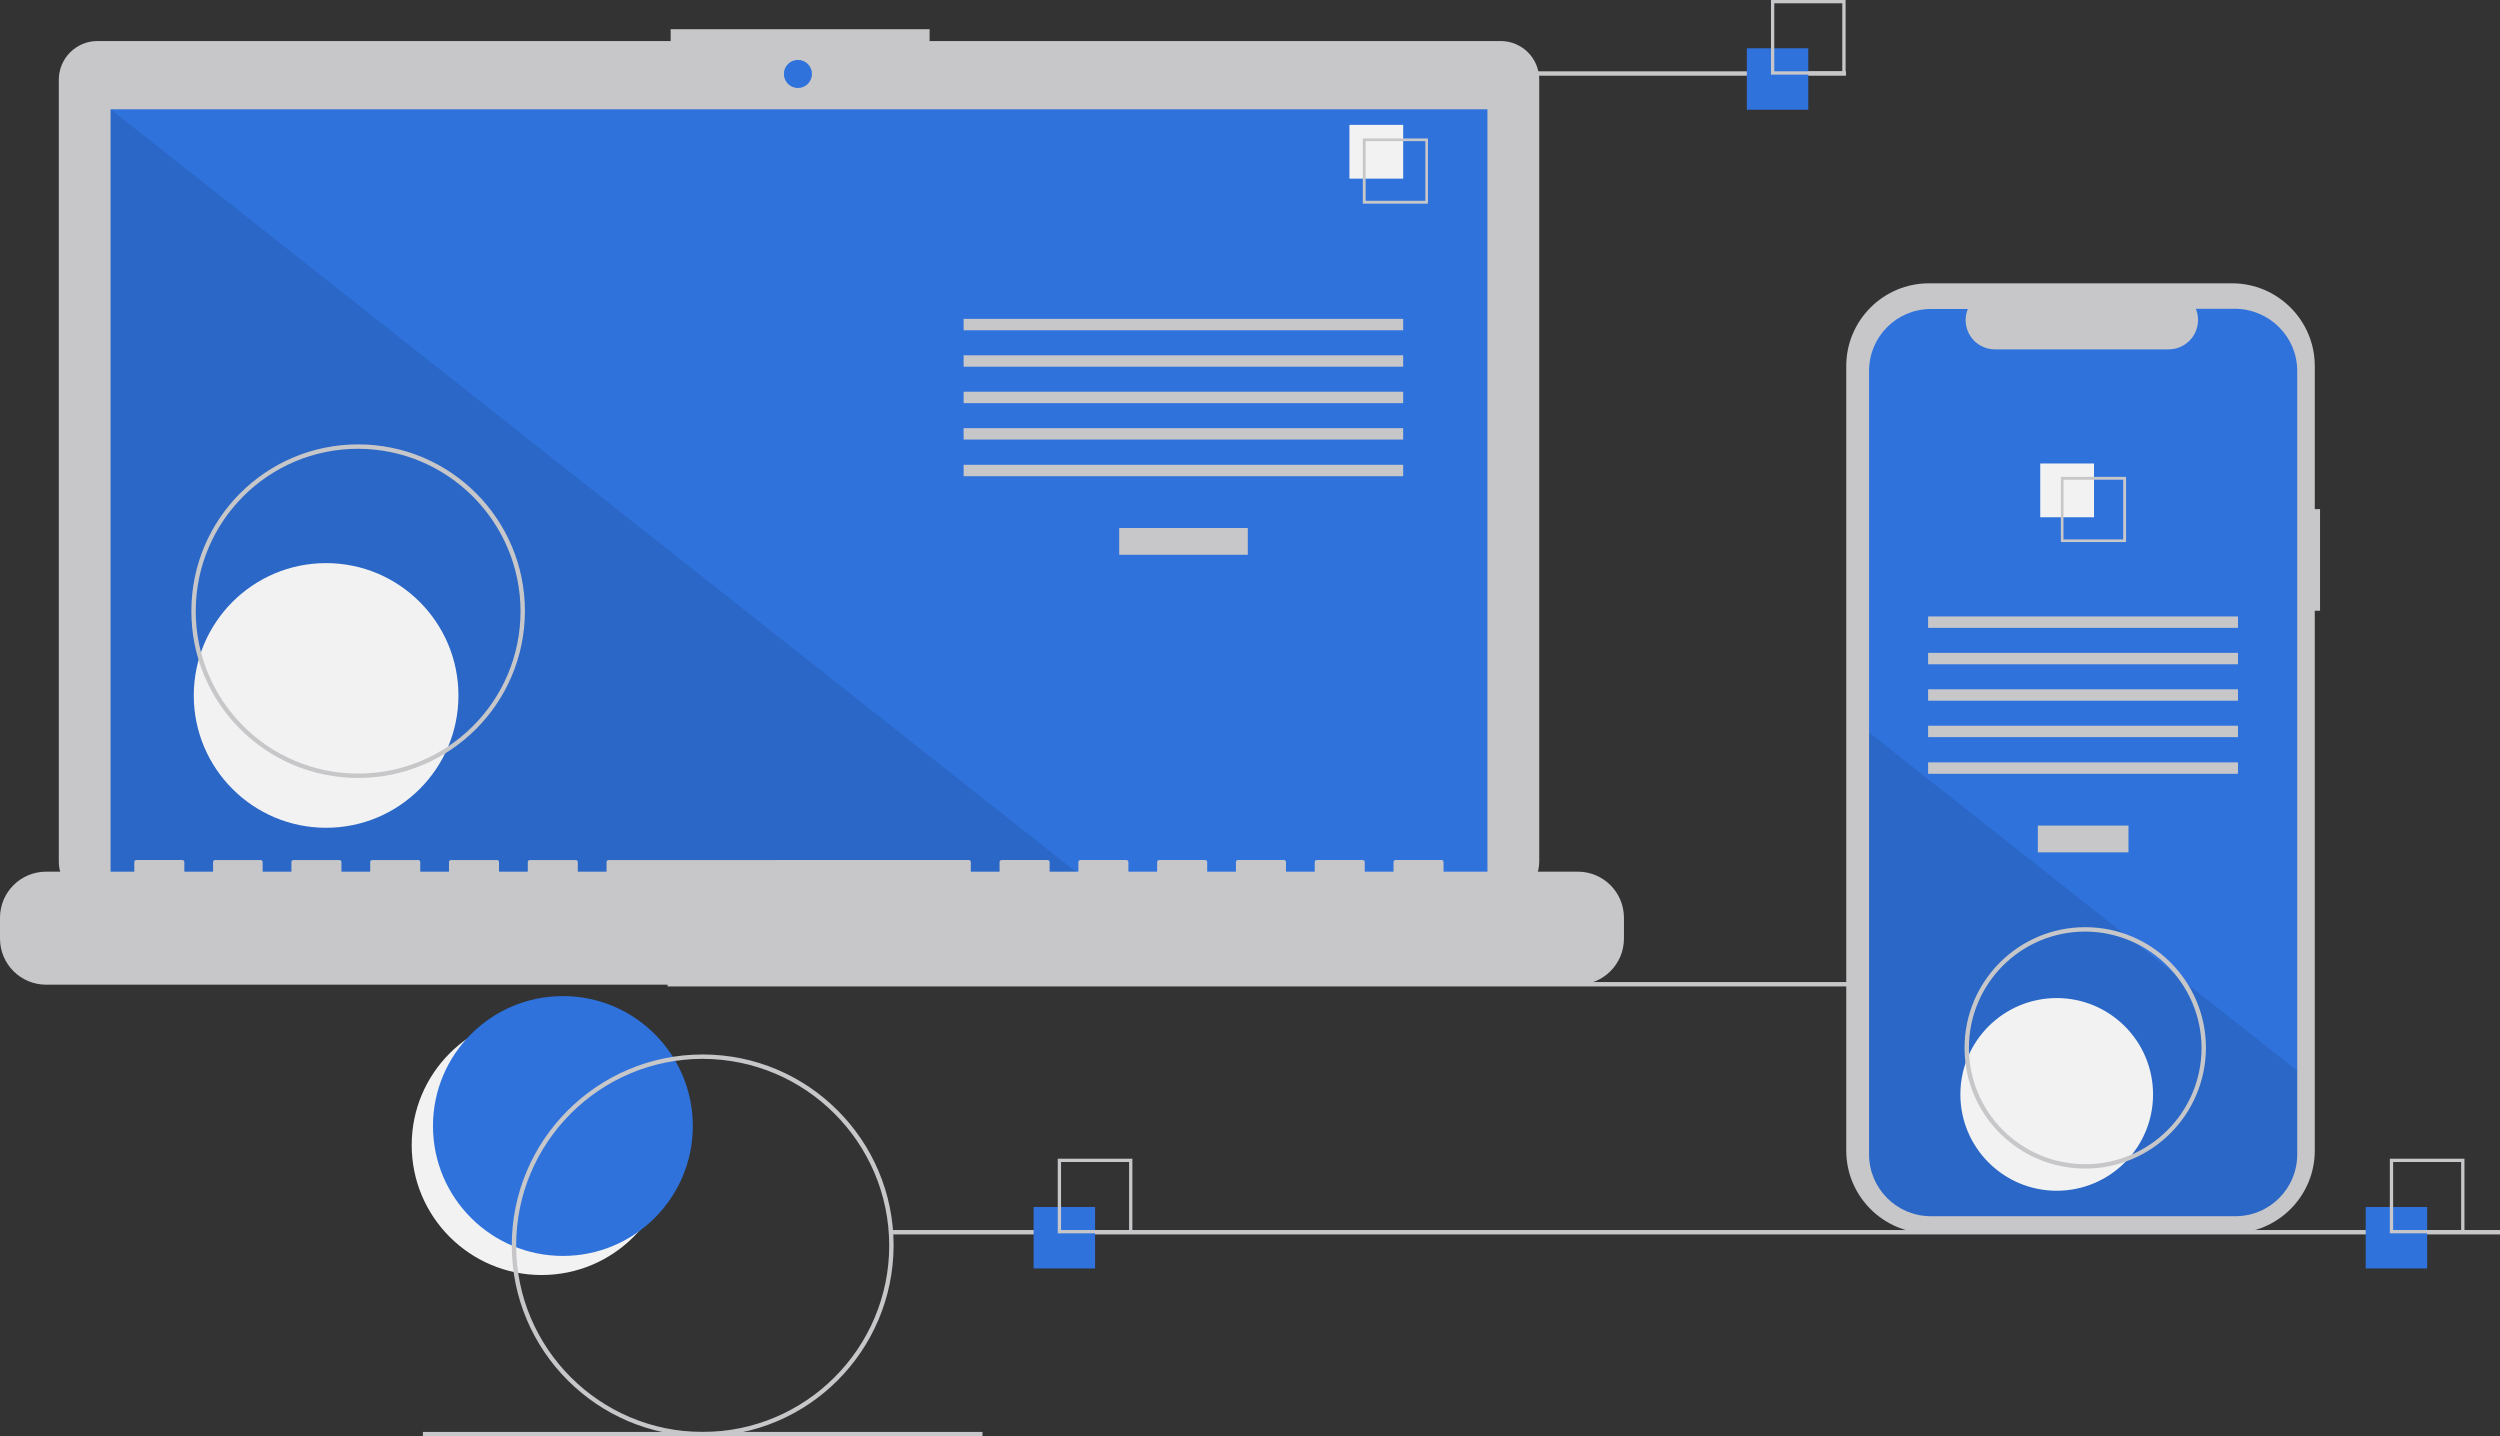 <?xml version="1.0" encoding="utf-8"?>
<!-- Generator: Adobe Illustrator 26.5.0, SVG Export Plug-In . SVG Version: 6.00 Build 0)  -->
<svg version="1.1" id="Layer_1" xmlns="http://www.w3.org/2000/svg" xmlns:xlink="http://www.w3.org/1999/xlink" x="0px" y="0px"
	 viewBox="0 0 1139.2 654.5" style="enable-background:new 0 0 1139.2 654.5;" xml:space="preserve">
<rect x="0" y="0" width="1139.2" height="654.5" fill="#333333" stroke="none"/>
<style type="text/css">
	.st0{fill:#F2F2F2;}
	.st1{fill:#2F72DC;}
	.st2{fill:#C7C7C9;}
	.st3{opacity:0.1;enable-background:new    ;}
</style>
<circle class="st0" cx="246.8" cy="521.8" r="59.2"/>
<circle class="st1" cx="256.5" cy="513.1" r="59.2"/>
<rect x="304.2" y="447.5" class="st2" width="733" height="2"/>
<path class="st2" d="M683.8,18.7H423.6v-5.4h-118v5.4H44.4c-9.7,0-17.6,7.9-17.6,17.6c0,0,0,0,0,0v356.3c0,9.7,7.9,17.6,17.6,17.6
	h639.4c9.7,0,17.6-7.9,17.6-17.6V36.3C701.4,26.5,693.5,18.7,683.8,18.7L683.8,18.7z"/>
<rect x="50.4" y="49.8" class="st1" width="627.4" height="353.9"/>
<circle class="st1" cx="363.6" cy="33.7" r="6.4"/>
<polygon class="st3" points="498.4,403.7 50.4,403.7 50.4,49.8 "/>
<circle class="st0" cx="148.6" cy="316.9" r="60.3"/>
<rect x="510" y="240.6" class="st2" width="58.6" height="12.2"/>
<rect x="439.1" y="145.3" class="st2" width="200.3" height="5.2"/>
<rect x="439.1" y="161.9" class="st2" width="200.3" height="5.2"/>
<rect x="439.1" y="178.5" class="st2" width="200.3" height="5.2"/>
<rect x="439.1" y="195.1" class="st2" width="200.3" height="5.2"/>
<rect x="439.1" y="211.8" class="st2" width="200.3" height="5.2"/>
<rect x="614.9" y="56.9" class="st0" width="24.5" height="24.5"/>
<path class="st2" d="M650.8,92.8H621V63.1h29.7V92.8z M622.3,91.5h27.2V64.3h-27.2V91.5z"/>
<path class="st2" d="M719,397.2h-61.2v-4.4c0-0.5-0.4-0.9-0.9-0.9l0,0h-21c-0.5,0-0.9,0.4-0.9,0.9l0,0v4.4h-13.1v-4.4
	c0-0.5-0.4-0.9-0.9-0.9h0h-21c-0.5,0-0.9,0.4-0.9,0.9l0,0v4.4h-13.1v-4.4c0-0.5-0.4-0.9-0.9-0.9l0,0h-21c-0.5,0-0.9,0.4-0.9,0.9l0,0
	v4.4h-13.1v-4.4c0-0.5-0.4-0.9-0.9-0.9l0,0h-21c-0.5,0-0.9,0.4-0.9,0.9l0,0v4.4h-13.1v-4.4c0-0.5-0.4-0.9-0.9-0.9l0,0h-21
	c-0.5,0-0.9,0.4-0.9,0.9v0v4.4h-13.1v-4.4c0-0.5-0.4-0.9-0.9-0.9h0h-21c-0.5,0-0.9,0.4-0.9,0.9l0,0v4.4h-13.1v-4.4
	c0-0.5-0.4-0.9-0.9-0.9h0H277.3c-0.5,0-0.9,0.4-0.9,0.9l0,0v4.4h-13.1v-4.4c0-0.5-0.4-0.9-0.9-0.9h0h-21c-0.5,0-0.9,0.4-0.9,0.9v0
	v4.4h-13.1v-4.4c0-0.5-0.4-0.9-0.9-0.9h0h-21c-0.5,0-0.9,0.4-0.9,0.9c0,0,0,0,0,0v4.4h-13.1v-4.4c0-0.5-0.4-0.9-0.9-0.9c0,0,0,0,0,0
	h-21c-0.5,0-0.9,0.4-0.9,0.9l0,0v4.4h-13.1v-4.4c0-0.5-0.4-0.9-0.9-0.9c0,0,0,0,0,0h-21c-0.5,0-0.9,0.4-0.9,0.9c0,0,0,0,0,0v4.4
	h-13.1v-4.4c0-0.5-0.4-0.9-0.9-0.9c0,0,0,0,0,0H98c-0.5,0-0.9,0.4-0.9,0.9c0,0,0,0,0,0v4.4H84v-4.4c0-0.5-0.4-0.9-0.9-0.9
	c0,0,0,0,0,0h-21c-0.5,0-0.9,0.4-0.9,0.9v0v4.4H21c-11.6,0-21,9.4-21,21v9.5c0,11.6,9.4,21,21,21h698c11.6,0,21-9.4,21-21v-9.5
	C740,406.6,730.6,397.2,719,397.2z"/>
<path class="st2" d="M163.2,354.5c-42,0-76-34-76-76s34-76,76-76s76,34,76,76C239.1,320.5,205.1,354.5,163.2,354.5z M163.2,204.5
	c-40.9,0-74,33.1-74,74s33.1,74,74,74s74-33.1,74-74C237.1,237.7,204,204.6,163.2,204.5z"/>
<rect x="586.2" y="32.5" class="st2" width="255" height="2"/>
<rect x="406.2" y="560.5" class="st2" width="733" height="2"/>
<rect x="192.7" y="652.5" class="st2" width="255" height="2"/>
<rect x="471" y="550" class="st1" width="28" height="28"/>
<path class="st2" d="M516,562h-34v-34h34V562z M483.5,560.5h31v-31h-31V560.5z"/>
<rect x="796" y="22" class="st1" width="28" height="28"/>
<path class="st2" d="M841,34h-34V0h34V34z M808.5,32.5h31v-31h-31V32.5z"/>
<rect x="1078" y="550" class="st1" width="28" height="28"/>
<path class="st2" d="M1123,562h-34v-34h34V562z M1090.5,560.5h31v-31h-31V560.5z"/>
<path class="st2" d="M1057.2,232h-2.4v-65.2c0-20.8-16.9-37.7-37.7-37.7h0H879c-20.8,0-37.7,16.9-37.7,37.7c0,0,0,0,0,0v357.5
	c0,20.8,16.9,37.7,37.7,37.7c0,0,0,0,0,0h138.1c20.8,0,37.7-16.9,37.7-37.7c0,0,0,0,0,0V278.3h2.4L1057.2,232z"/>
<path class="st1" d="M1046.8,169v357c0,15.6-12.6,28.2-28.2,28.2H879.9c-15.6,0-28.2-12.6-28.2-28.2V169c0-15.6,12.6-28.2,28.2-28.2
	h16.8c-2.8,6.8,0.5,14.7,7.3,17.4c1.6,0.7,3.3,1,5.1,1h79.1c7.4,0,13.4-6,13.4-13.4c0-1.7-0.3-3.4-1-5.1h18
	C1034.2,140.9,1046.8,153.5,1046.8,169z"/>
<rect x="928.6" y="376.2" class="st2" width="41.3" height="12.2"/>
<rect x="878.6" y="280.9" class="st2" width="141.2" height="5.2"/>
<rect x="878.6" y="297.5" class="st2" width="141.2" height="5.2"/>
<rect x="878.6" y="314.1" class="st2" width="141.2" height="5.2"/>
<rect x="878.6" y="330.7" class="st2" width="141.2" height="5.2"/>
<rect x="878.6" y="347.4" class="st2" width="141.2" height="5.2"/>
<rect x="929.7" y="211.2" class="st0" width="24.5" height="24.5"/>
<path class="st2" d="M939.1,217.3V247h29.7v-29.7H939.1z M967.5,245.8h-27.2v-27.2h27.2V245.8z"/>
<path class="st3" d="M1046.8,487.9V526c0,15.6-12.6,28.2-28.2,28.2H879.9c-15.6,0-28.2-12.6-28.2-28.2V333.8l116.9,92.3l2,1.6
	l21.7,17.2l2,1.6L1046.8,487.9z"/>
<circle class="st0" cx="937.2" cy="498.7" r="43.9"/>
<path class="st2" d="M320.2,654.5c-48,0-87-39-87-87s39-87,87-87s87,39,87,87C407.1,615.6,368.2,654.5,320.2,654.5z M320.2,482.5
	c-46.9,0-85,38.1-85,85s38.1,85,85,85s85-38.1,85-85C405.1,520.6,367.1,482.6,320.2,482.5z"/>
<path class="st2" d="M950.2,532.5c-30.4,0-55-24.6-55-55s24.6-55,55-55s55,24.6,55,55C1005.1,507.9,980.5,532.5,950.2,532.5z
	 M950.2,424.5c-29.3,0-53,23.7-53,53s23.7,53,53,53s53-23.7,53-53l0,0C1003.1,448.3,979.4,424.6,950.2,424.5z"/>
</svg>
